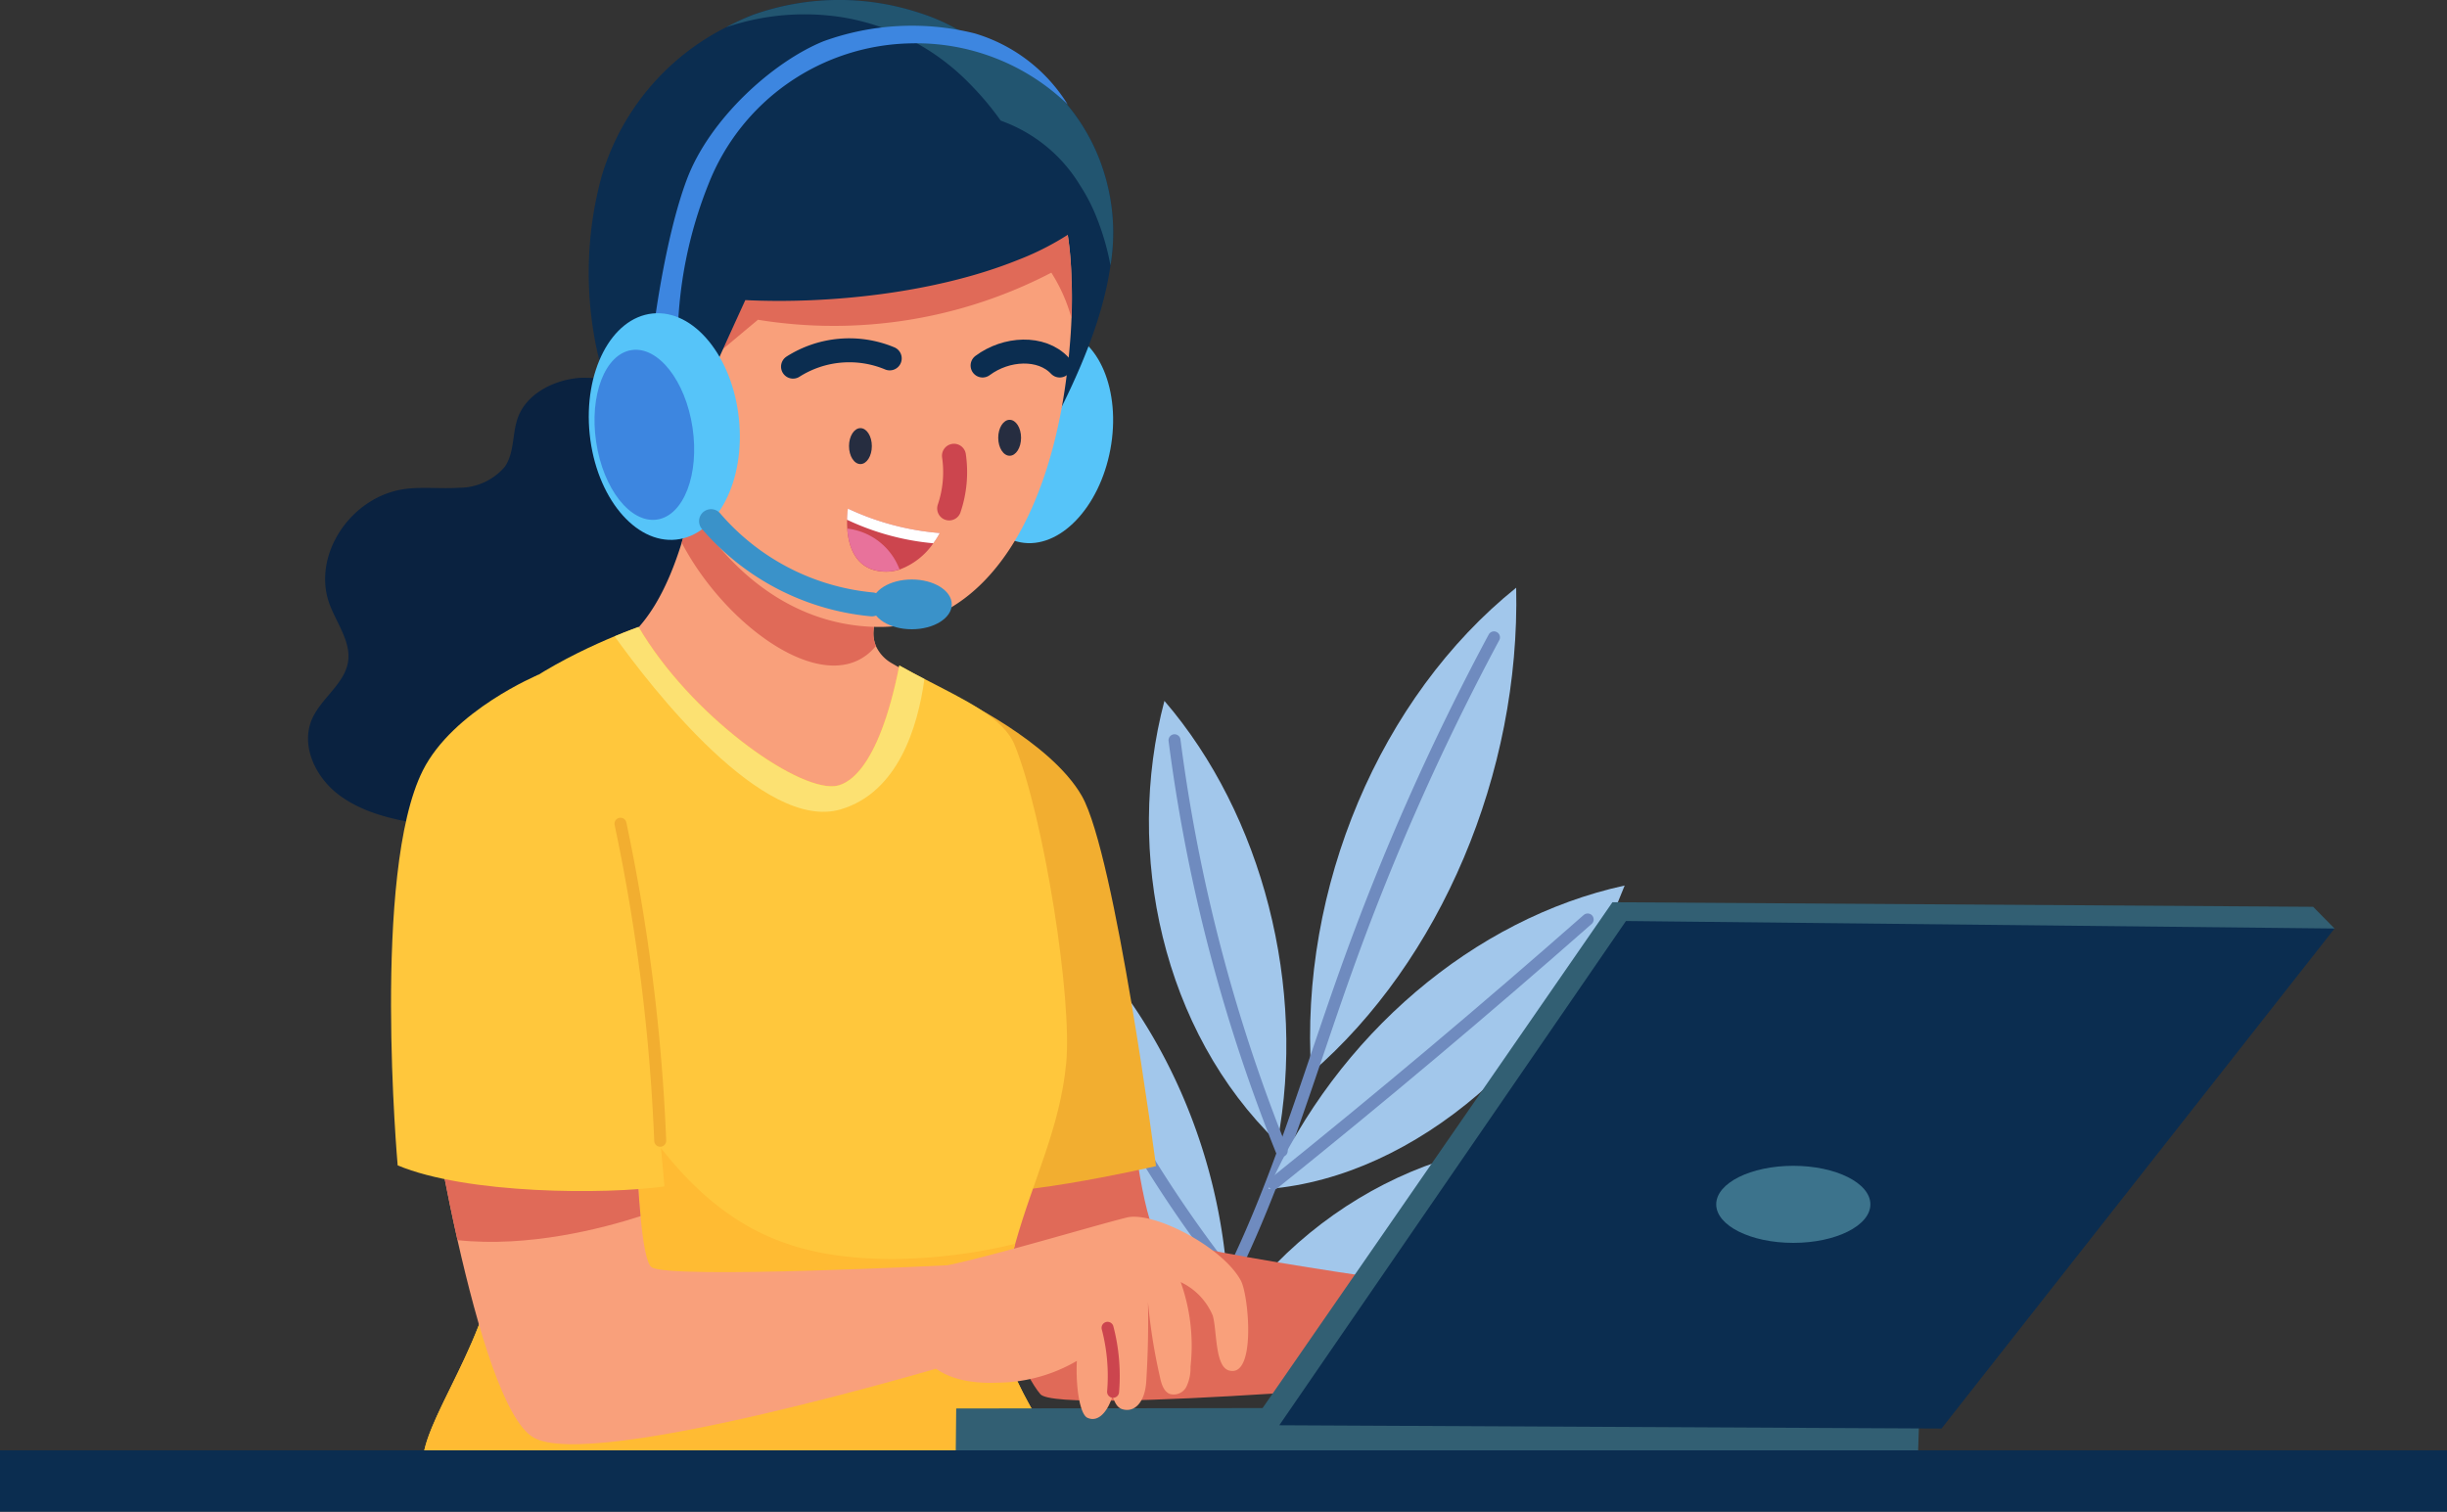 <svg id="Group_845" data-name="Group 845" xmlns="http://www.w3.org/2000/svg" xmlns:xlink="http://www.w3.org/1999/xlink" width="204.272" height="126.214" viewBox="0 0 204.272 126.214">
  <rect x="0" y="0" width="204.272" height="126.214" fill="#333333" stroke="none"/>
  <defs>
    <clipPath id="clip-path">
      <rect id="Rectangle_375" data-name="Rectangle 375" width="204.272" height="126.214" fill="none"/>
    </clipPath>
  </defs>
  <g id="Group_844" data-name="Group 844" clip-path="url(#clip-path)">
    <path id="Path_7100" data-name="Path 7100" d="M211.189,135.209c-1-15.418,5.746-31.375,17.107-40.5.352,15.5-6.326,31.179-17.107,40.5" transform="translate(-101.728 -45.639)" fill="#a2c7eb"/>
    <path id="Path_7101" data-name="Path 7101" d="M215.608,102.715A204.505,204.505,0,0,0,203.241,130.6c-4.181,11.693-7.471,24.117-14.631,33.919" transform="translate(-90.893 -49.5)" fill="none" stroke="#6f8bbf" stroke-linecap="round" stroke-width="1"/>
    <path id="Path_7102" data-name="Path 7102" d="M204.36,168.04c5.751-12.864,17.164-22.583,29.749-25.335-5.357,13.786-17.408,24.3-29.749,25.335" transform="translate(-98.484 -68.771)" fill="#a2c7eb"/>
    <path id="Path_7103" data-name="Path 7103" d="M231.43,148.175q-12.893,11.346-26.22,22.05" transform="translate(-98.893 -71.407)" fill="none" stroke="#6f8bbf" stroke-linecap="round" stroke-width="1"/>
    <path id="Path_7104" data-name="Path 7104" d="M197.81,199.207c7.683-11.476,21.858-17.465,33.588-14.19-8.626,11.331-22.832,17.335-33.588,14.19" transform="translate(-95.327 -88.733)" fill="#a2c7eb"/>
    <path id="Path_7105" data-name="Path 7105" d="M227.317,187.445A111.833,111.833,0,0,1,195.18,201.2" transform="translate(-94.06 -90.332)" fill="none" stroke="#6f8bbf" stroke-linecap="round" stroke-width="1"/>
    <path id="Path_7106" data-name="Path 7106" d="M195.846,149.8c2.456-12.921-1.228-27.324-9.429-36.852-3.362,12.7-.155,27.578,9.429,36.852" transform="translate(-89.213 -54.43)" fill="#a2c7eb"/>
    <path id="Path_7107" data-name="Path 7107" d="M189.25,119.3a139.872,139.872,0,0,0,8.947,34.282" transform="translate(-91.202 -57.494)" fill="none" stroke="#6f8bbf" stroke-linecap="round" stroke-width="1"/>
    <path id="Path_7108" data-name="Path 7108" d="M181.112,174.95c-1.047-13.284-7.854-25.759-17.812-32.645a56.768,56.768,0,0,0,5.414,19.983c3.414,7.082,8.429,11.574,12.4,12.662" transform="translate(-78.696 -68.578)" fill="#a2c7eb"/>
    <path id="Path_7109" data-name="Path 7109" d="M166.15,147.495a105.53,105.53,0,0,0,16.584,30.236" transform="translate(-80.07 -71.08)" fill="none" stroke="#6f8bbf" stroke-linecap="round" stroke-width="1"/>
    <path id="Path_7110" data-name="Path 7110" d="M168.25,177.465s1.135,10.4,2.4,11.232c2.269,1.5,28.536,4.958,28.536,4.958l-.86,6.834s-35.976,3.233-37.5,1.435c-2.653-3.119-7.315-18.164-7.315-18.164Z" transform="translate(-73.978 -85.522)" fill="#e06a58"/>
    <path id="Path_7111" data-name="Path 7111" d="M148.48,119.3l2.906-6.979s7.885,3.7,10.486,8.279c2.782,4.891,6.186,30.894,6.186,30.894s-13.921,3.207-16.48,1.844-3.1-34.038-3.1-34.038" transform="translate(-71.554 -54.131)" fill="#f2ae30"/>
    <path id="Path_7112" data-name="Path 7112" d="M78.7,62.1a15.391,15.391,0,0,0-6.372-1.233c-2.181.166-4.409,1.321-5.15,3.238-.528,1.357-.285,2.958-1.119,4.181A5,5,0,0,1,62.2,70.046c-1.487.1-2.984-.093-4.461.1-4.559.606-7.813,5.559-6.315,9.616.6,1.616,1.818,3.16,1.539,4.844-.3,1.8-2.186,2.989-2.963,4.663-1.031,2.228.2,4.927,2.238,6.445s4.684,2.088,7.253,2.471a30.12,30.12,0,0,0,10.688.031c3.5-.746,6.839-2.59,8.647-5.471a44.707,44.707,0,0,1,2.223-3.912c1.927-2.471,5.341-3.43,8.03-5.181,2.938-1.922,5.093-5.663,3.362-8.59-1.668-2.813-6.01-3.44-7.751-6.212a19.459,19.459,0,0,1-1.357-3.756c-.477-1.254-1.616-1.886-4.627-2.989" transform="translate(-23.914 -29.322)" fill="#0a2240"/>
    <path id="Path_7113" data-name="Path 7113" d="M113.99,101.173a3.057,3.057,0,0,0,1.958,1.3,2.935,2.935,0,0,0,2.2-1.171,22.3,22.3,0,0,0,5.673-10.88c-.73-.414-1.435-.813-2.072-1.186a3.147,3.147,0,0,1-1.29-1.42,2.727,2.727,0,0,1-.192-1.337,38.206,38.206,0,0,1,2.15-10.02c-6.5-1.466-12.626-3.207-16.149-6.15-.43,1.813-.938,5.362-2.021,8.88-1.155,3.725-2.958,7.409-6.015,8.994a64.459,64.459,0,0,1,15.76,12.994" transform="translate(-47.338 -33.881)" fill="#f9a07b"/>
    <path id="Path_7114" data-name="Path 7114" d="M125.859,86.485a2.718,2.718,0,0,0,.192,1.337c-3.844,4.663-12.439-1.43-16.211-8.626,1.083-3.518,1.591-7.067,2.021-8.88,3.518,2.943,9.652,4.689,16.149,6.15a38.162,38.162,0,0,0-2.15,10.02" transform="translate(-52.933 -33.886)" fill="#e06a58"/>
    <path id="Path_7115" data-name="Path 7115" d="M116.463,157.657c-.85,5.626,5.222,11.683,5.373,14.688-12.9,0-39.908.788-53.664-1.083-.627-3.471,6.165-11.279,6.165-18.988,0-1.021-.041-2.14-.124-3.342-.218-3.44-.725-7.533-1.29-11.73-1.534-11.258-3.575-23.3-2.067-25.8,2.953-4.865,9.859-8.17,13.284-9.59,1.176-.487,1.943-.751,2-.782,4.295,7.326,13.035,13.574,16.335,13.294.917-.073,3.637-1.021,5.435-10.072.7.4,1.4.767,2.093,1.124,3.414,1.777,6.616,3.243,7.538,5.528,2.435,6.015,4.823,21.179,4.295,26.573-.534,5.44-2.72,9.595-4.254,15.056-.357,1.28-.684,2.637-.948,4.1-.067.326-.119.668-.171,1.021" transform="translate(-32.833 -48.69)" fill="#ffc73c"/>
    <path id="Path_7116" data-name="Path 7116" d="M121.836,200.677c-12.9,0-39.908.787-53.664-1.083-.627-3.471,6.165-11.279,6.165-18.988,0-1.021-.041-2.14-.124-3.342-.218-3.44-.725-7.533-1.29-11.73,2.44,2.575,6-8.3,7.574-5.119,8.523,17.2,15.242,21.723,26.92,21.723a44.834,44.834,0,0,0,10.165-1.269c-.357,1.28-.684,2.637-.948,4.1q-.093.5-.171,1.026c-.85,5.616,5.222,11.673,5.373,14.683" transform="translate(-32.833 -77.022)" fill="#fb3"/>
    <path id="Path_7117" data-name="Path 7117" d="M124.893,105.382c-.554,4.026-2.2,9.45-6.973,10.88-6.455,1.932-15.8-10.129-18.889-14.444,1.176-.487,1.943-.751,2-.782,4.295,7.326,13.035,13.574,16.335,13.294.917-.073,3.637-1.021,5.435-10.072.7.394,1.4.762,2.093,1.124" transform="translate(-47.724 -48.69)" fill="#fce172"/>
    <path id="Path_7118" data-name="Path 7118" d="M154.027,226.869l-.047,4.492,80.3.477.166-5.093Z" transform="translate(-74.205 -109.271)" fill="#325f73"/>
    <path id="Path_7119" data-name="Path 7119" d="M292.794,147.592l-1.787-1.813-58.492-.383L203.17,187.832l1.534,1.233Z" transform="translate(-97.91 -70.068)" fill="#325f73"/>
    <path id="Path_7120" data-name="Path 7120" d="M235.07,148.425l-28.94,42.1,55.28.275,32.811-41.748Z" transform="translate(-99.336 -71.528)" fill="#0b2d50"/>
    <path id="Path_7121" data-name="Path 7121" d="M282.965,187.875c3.554,0,6.435,1.44,6.435,3.217s-2.881,3.217-6.435,3.217-6.435-1.44-6.435-3.217,2.881-3.217,6.435-3.217" transform="translate(-133.263 -90.539)" fill="#3c738c"/>
    <path id="Path_7122" data-name="Path 7122" d="M156.148,60.918c.912-4.892,4.266-8.37,7.493-7.769s5.1,5.054,4.191,9.946-4.266,8.37-7.493,7.768-5.1-5.054-4.191-9.946" transform="translate(-75.139 -25.581)" fill="#56c4f9"/>
    <path id="Path_7123" data-name="Path 7123" d="M166.771,26.241c-.6,4.259-2.5,8.953-5.274,14.139-.974-4.248-1.6-9.424-2.456-14.6-.876-5.186-1.989-10.372-3.922-14.61a25.364,25.364,0,0,0-1.42-2.663,9.453,9.453,0,0,1,3.409.306,11.422,11.422,0,0,1,4.663,2.544,16.349,16.349,0,0,1,4.544,7.424,16.661,16.661,0,0,1,.456,7.46" transform="translate(-74.07 -4.08)" fill="#0b2d50"/>
    <path id="Path_7124" data-name="Path 7124" d="M138.613,28.687c-.031.839-.088,1.694-.166,2.544-1.181,13.781-6.968,23.236-15.822,23.236-12.5,0-20.6-14.019-20.6-27.754,0-13.548,8.3-23.355,18.014-22.221,5.6.642,9.693,2.5,12.6,5.228a17.173,17.173,0,0,1,4.259,6.5,28.4,28.4,0,0,1,1.715,9.357c0,.01.01.021.01.031.041,1.005.031,2.031-.005,3.083" transform="translate(-49.165 -2.122)" fill="#f9a07b"/>
    <path id="Path_7125" data-name="Path 7125" d="M143.938,38.008a13.85,13.85,0,0,0-1.684-3.8,39.34,39.34,0,0,1-24.49,3.932c-1.585,1.321-3.134,2.622-4.694,3.922.031-6.269.119-10.512,2.565-13.548,2.3-2.849,6.124-3.922,9.75-4.388a45.1,45.1,0,0,1,12.3.078,12.452,12.452,0,0,1,4.533,1.342,28.4,28.4,0,0,1,1.715,9.357c0,.01.01.021.01.031.036.995.026,2.021-.01,3.072" transform="translate(-54.49 -11.443)" fill="#e06a58"/>
    <path id="Path_7126" data-name="Path 7126" d="M136.968,18.083a23.1,23.1,0,0,1-6.279,3.627c-6.87,2.772-15.8,3.689-22.754,3.352-3.419,7.512-4.8,10.206-5.678,16.76-3.342-3.134-6.062-8.875-6.87-13.387A30.62,30.62,0,0,1,95.92,14.8a20.394,20.394,0,0,1,10.4-12.512,19.554,19.554,0,0,1,2.238-1.036,21.432,21.432,0,0,1,13.9-.166,16.555,16.555,0,0,1,6.29,3.658c3.528,3.186,5.709,7.5,7.119,10.735.446.99.8,1.886,1.1,2.606" transform="translate(-45.717 -0.005)" fill="#0b2d50"/>
    <path id="Path_7127" data-name="Path 7127" d="M149.085,22.161a21.092,21.092,0,0,0-1.311-4.378,15.084,15.084,0,0,0-1.233-2.316,12.7,12.7,0,0,0-6.616-5.393A24.344,24.344,0,0,0,137.439,7.1,19.191,19.191,0,0,0,126.73,1.448a20.345,20.345,0,0,0-9.73.829,19.554,19.554,0,0,1,2.238-1.036,21.432,21.432,0,0,1,13.9-.166,16.555,16.555,0,0,1,6.29,3.658,11.422,11.422,0,0,1,4.663,2.544,16.349,16.349,0,0,1,4.544,7.424,16.737,16.737,0,0,1,.451,7.46" transform="translate(-56.384 0)" fill="#225570"/>
    <path id="Path_7128" data-name="Path 7128" d="M127.78,57.821a8.77,8.77,0,0,1,8.072-.689" transform="translate(-61.579 -27.21)" fill="none" stroke="#0b2d50" stroke-linecap="round" stroke-width="2"/>
    <path id="Path_7129" data-name="Path 7129" d="M158.32,57.822c1.979-1.477,4.911-1.627,6.44,0" transform="translate(-76.296 -27.304)" fill="none" stroke="#0b2d50" stroke-linecap="round" stroke-width="2"/>
    <path id="Path_7130" data-name="Path 7130" d="M153.334,73.445a9.483,9.483,0,0,1-.4,4.4" transform="translate(-73.699 -35.394)" fill="none" stroke="#cc454e" stroke-linecap="round" stroke-width="2"/>
    <path id="Path_7131" data-name="Path 7131" d="M137.753,69c.526,0,.953.672.953,1.5s-.427,1.5-.953,1.5-.953-.672-.953-1.5.427-1.5.953-1.5" transform="translate(-65.926 -33.254)" fill="#262d40"/>
    <path id="Path_7132" data-name="Path 7132" d="M161.8,67.655c.526,0,.953.672.953,1.5s-.427,1.5-.953,1.5-.953-.672-.953-1.5.427-1.5.953-1.5" transform="translate(-77.516 -32.604)" fill="#262d40"/>
    <path id="Path_7133" data-name="Path 7133" d="M144.228,84a7.321,7.321,0,0,1-.544.855,5.917,5.917,0,0,1-2.813,2.192h-.005a3.674,3.674,0,0,1-1.808.119c-1.948-.347-2.461-2.145-2.554-3.528a7.409,7.409,0,0,1-.016-.746,7.062,7.062,0,0,1,.073-.933A22.182,22.182,0,0,0,144.228,84" transform="translate(-65.773 -39.495)" fill="#cc454e"/>
    <path id="Path_7134" data-name="Path 7134" d="M144.23,84a7.32,7.32,0,0,1-.544.855,21.4,21.4,0,0,1-7.2-1.964,7.063,7.063,0,0,1,.073-.933A22.181,22.181,0,0,0,144.23,84" transform="translate(-65.776 -39.495)" fill="#fff"/>
    <path id="Path_7135" data-name="Path 7135" d="M140.882,88.594a3.673,3.673,0,0,1-1.808.119c-1.948-.347-2.461-2.145-2.554-3.528a5.3,5.3,0,0,1,4.362,3.409" transform="translate(-65.791 -41.052)" fill="#e8729b"/>
    <path id="Path_7136" data-name="Path 7136" d="M107.282,30.235a35.814,35.814,0,0,1,2.58-12.88A18.509,18.509,0,0,1,126.777,5.62a18.168,18.168,0,0,1,13.066,5.108,13.7,13.7,0,0,0-7.777-5.942,21.677,21.677,0,0,0-12.605.658c-4.228,1.715-9.5,6.476-11.4,11.507s-2.829,12.864-2.829,12.864Z" transform="translate(-50.712 -2.001)" fill="#3d86e0"/>
    <path id="Path_7137" data-name="Path 7137" d="M100.189,50.5c3.441-.357,6.669,3.579,7.211,8.792s-1.808,9.73-5.248,10.088-6.669-3.579-7.211-8.792,1.808-9.73,5.248-10.088" transform="translate(-45.715 -24.326)" fill="#56c4f9"/>
    <path id="Path_7138" data-name="Path 7138" d="M98.889,56.391c2.221-.334,4.5,2.563,5.085,6.471s-.737,7.346-2.959,7.68-4.5-2.563-5.085-6.471.738-7.346,2.959-7.68" transform="translate(-46.163 -27.163)" fill="#3d86e0"/>
    <path id="Path_7139" data-name="Path 7139" d="M143.816,93.385c1.843,0,3.336.93,3.336,2.078s-1.494,2.078-3.336,2.078-3.336-.93-3.336-2.078,1.494-2.078,3.336-2.078" transform="translate(-67.699 -45.003)" fill="#3a92c9"/>
    <path id="Path_7140" data-name="Path 7140" d="M114.57,83.985a20.158,20.158,0,0,0,13.424,6.948" transform="translate(-55.213 -40.473)" fill="none" stroke="#3a92c9" stroke-linecap="round" stroke-width="2"/>
    <path id="Path_7141" data-name="Path 7141" d="M112.613,184.342l-.321,8.284S82.33,201.6,77.383,198.765c-2.414-1.388-4.668-9.025-6.352-16.48-1.762-7.833-2.891-15.46-2.891-15.46l17.563-3.44s.01,10.709.606,16.9c.212,2.305.518,3.984.927,4.259,1.549,1.021,25.376-.2,25.376-.2" transform="translate(-32.837 -78.737)" fill="#f9a07b"/>
    <path id="Path_7142" data-name="Path 7142" d="M86.309,180.27c-3.191,1.036-9.351,2.637-15.278,2.005-1.762-7.833-2.891-15.46-2.891-15.46l17.563-3.44c0-.005.01,10.7.606,16.895" transform="translate(-32.837 -78.732)" fill="#e06a58"/>
    <path id="Path_7143" data-name="Path 7143" d="M150.9,200.182c4.456-.953,12-3.243,15.128-4.031,2.223-.56,8.01,2.435,9.538,5.259.668,1.233,1.3,8.217-1.015,7.5-1.161-.363-.969-3.357-1.331-4.58a5.4,5.4,0,0,0-2.673-2.787,15.8,15.8,0,0,1,.819,7.051,3.656,3.656,0,0,1-.332,1.658,1.19,1.19,0,0,1-1.4.627c-.528-.218-.71-.876-.829-1.451a47.166,47.166,0,0,1-.99-6.227c.041,2.212-.005,4.43-.145,6.637-.1,1.689-.943,2.616-1.974,2.321-.461-.13-.648-.554-.844-1.114-.311,1.083-1.088,2.28-2.093,1.824-.611-.275-.99-2.482-.881-4.751a13.294,13.294,0,0,1-6.611,1.818c-2.249.1-4.549-.316-5.9-1.844a39.747,39.747,0,0,1,1.534-7.906" transform="translate(-71.983 -94.495)" fill="#f9a07b"/>
    <path id="Path_7144" data-name="Path 7144" d="M178.921,219.326a15.84,15.84,0,0,0-.461-5.341" transform="translate(-86.002 -103.122)" fill="none" stroke="#cc454e" stroke-linecap="round" stroke-width="1"/>
    <path id="Path_7145" data-name="Path 7145" d="M81.253,119.672c-1.275-3.59-5.942-10.937-5.942-10.937s-7.124,2.963-9.652,7.994c-4.279,8.517-2.1,32.971-2.1,32.971,5.766,2.414,17.34,2.451,22.267,1.756,0,0-2.015-24.609-4.57-31.785" transform="translate(-30.362 -52.401)" fill="#ffc73c"/>
    <path id="Path_7146" data-name="Path 7146" d="M99.98,132.745a158.4,158.4,0,0,1,3.316,26.469" transform="translate(-48.182 -63.971)" fill="none" stroke="#f2ae30" stroke-linecap="round" stroke-width="1"/>
    <rect id="Rectangle_374" data-name="Rectangle 374" width="204.272" height="5.124" transform="translate(0 121.09)" fill="#0b2d50"/>
  </g>
</svg>
